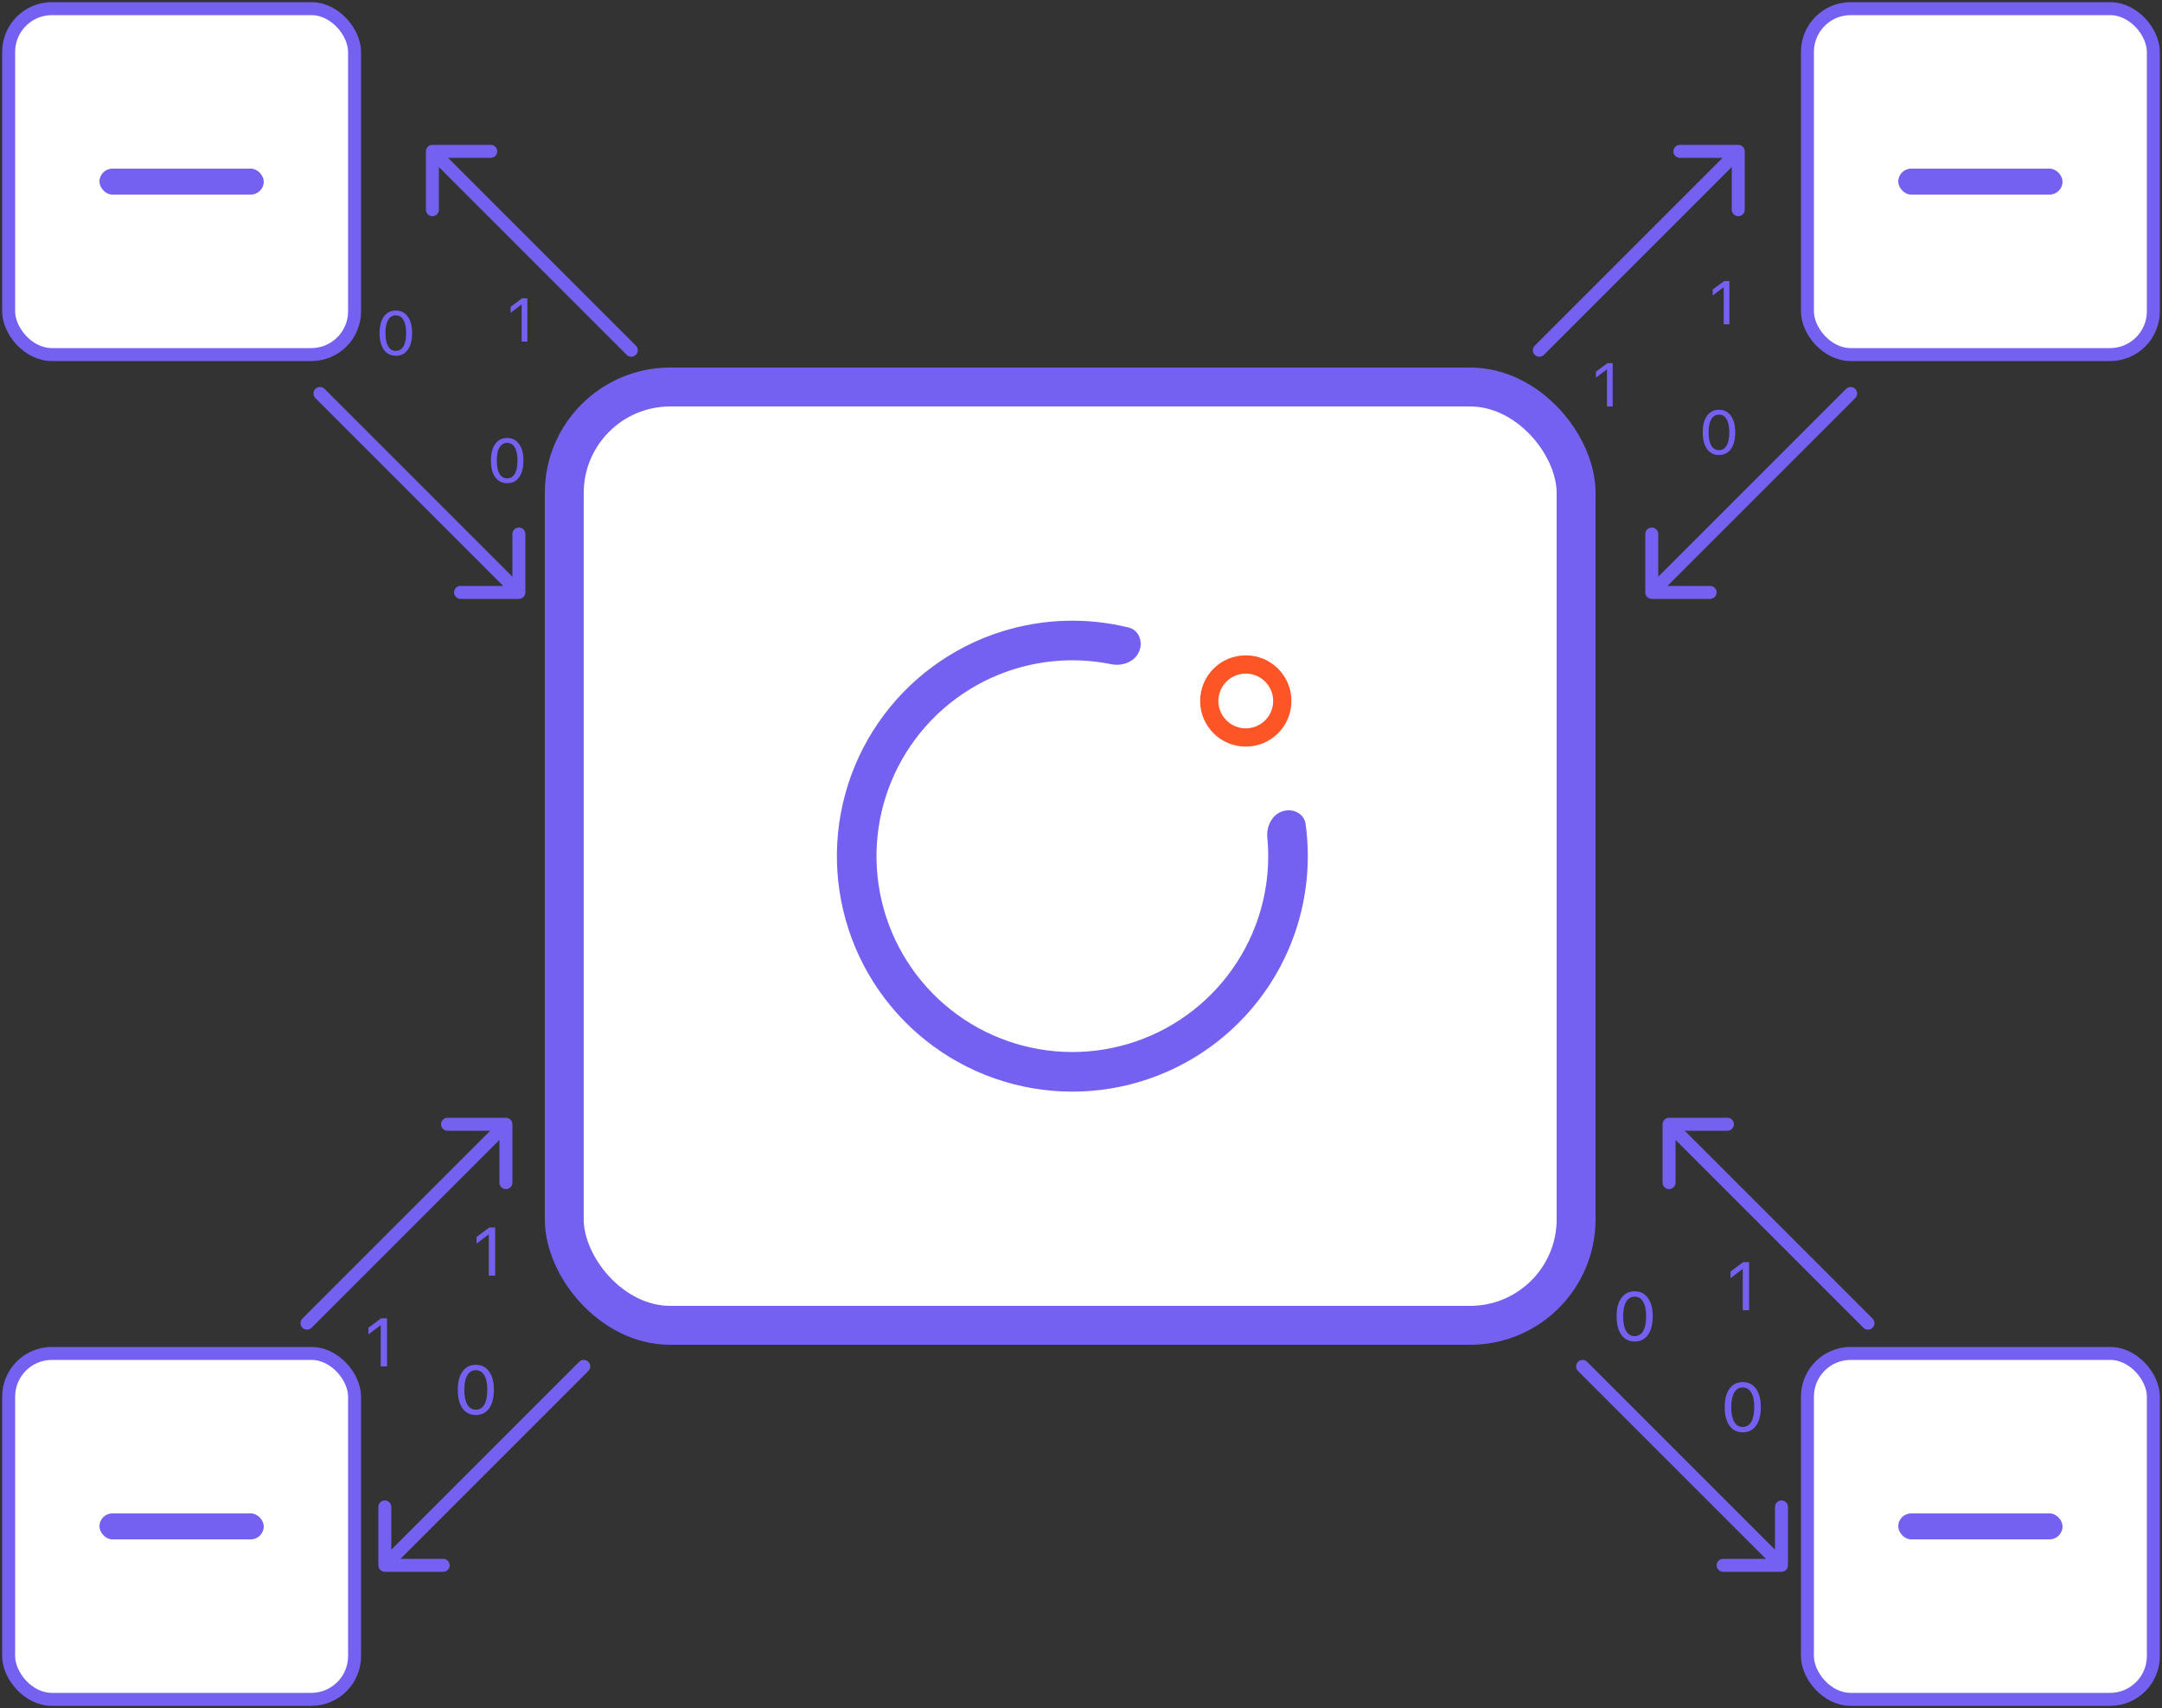 <?xml version="1.0" encoding="UTF-8"?> <svg xmlns="http://www.w3.org/2000/svg" width="500" height="395" viewBox="0 0 500 395" fill="none"><rect x="0" y="0" width="500" height="395" fill="#333333" stroke="none"/><rect x="2" y="2" width="80" height="80" rx="10" fill="white" stroke="#7461F2" stroke-width="3"></rect><rect x="23" y="39" width="38" height="6" rx="3" fill="#7461F2"></rect><rect x="130.5" y="89.5" width="234" height="217" rx="24.5" fill="white" stroke="#7461F2" stroke-width="9"></rect><ellipse cx="288.109" cy="162.112" rx="10.556" ry="10.556" fill="#FD5526"></ellipse><ellipse cx="288.109" cy="162.112" rx="6.333" ry="6.333" fill="white"></ellipse><mask id="path-6-outside-1_470_89857" maskUnits="userSpaceOnUse" x="188" y="138" width="120" height="120" fill="black"><rect fill="white" x="188" y="138" width="120" height="120"></rect><path d="M296.176 185.091C299.976 184.073 303.931 186.329 304.468 190.227C305.876 200.458 304.483 210.929 300.371 220.5C295.317 232.264 286.45 241.983 275.198 248.093C263.946 254.202 250.965 256.345 238.347 254.177C225.729 252.008 214.208 245.655 205.641 236.14C197.074 226.626 191.959 214.504 191.122 201.728C190.285 188.952 193.773 176.266 201.025 165.715C208.277 155.163 218.87 147.361 231.097 143.564C241.046 140.475 251.605 140.184 261.633 142.654C265.454 143.595 267.284 147.764 265.874 151.438V151.438C264.463 155.111 260.344 156.882 256.487 156.101C249.491 154.684 242.212 155.034 235.323 157.173C226.152 160.02 218.207 165.873 212.769 173.786C207.33 181.7 204.713 191.214 205.342 200.796C205.97 210.378 209.805 219.469 216.231 226.605C222.656 233.741 231.297 238.506 240.76 240.133C250.224 241.759 259.96 240.151 268.399 235.569C276.837 230.988 283.488 223.698 287.278 214.875C290.126 208.248 291.235 201.045 290.557 193.939C290.183 190.022 292.375 186.11 296.176 185.091V185.091Z"></path></mask><path d="M296.176 185.091C299.976 184.073 303.931 186.329 304.468 190.227C305.876 200.458 304.483 210.929 300.371 220.5C295.317 232.264 286.45 241.983 275.198 248.093C263.946 254.202 250.965 256.345 238.347 254.177C225.729 252.008 214.208 245.655 205.641 236.14C197.074 226.626 191.959 214.504 191.122 201.728C190.285 188.952 193.773 176.266 201.025 165.715C208.277 155.163 218.87 147.361 231.097 143.564C241.046 140.475 251.605 140.184 261.633 142.654C265.454 143.595 267.284 147.764 265.874 151.438V151.438C264.463 155.111 260.344 156.882 256.487 156.101C249.491 154.684 242.212 155.034 235.323 157.173C226.152 160.02 218.207 165.873 212.769 173.786C207.33 181.7 204.713 191.214 205.342 200.796C205.97 210.378 209.805 219.469 216.231 226.605C222.656 233.741 231.297 238.506 240.76 240.133C250.224 241.759 259.96 240.151 268.399 235.569C276.837 230.988 283.488 223.698 287.278 214.875C290.126 208.248 291.235 201.045 290.557 193.939C290.183 190.022 292.375 186.11 296.176 185.091V185.091Z" fill="#7461F2"></path><path d="M296.176 185.091C299.976 184.073 303.931 186.329 304.468 190.227C305.876 200.458 304.483 210.929 300.371 220.5C295.317 232.264 286.45 241.983 275.198 248.093C263.946 254.202 250.965 256.345 238.347 254.177C225.729 252.008 214.208 245.655 205.641 236.14C197.074 226.626 191.959 214.504 191.122 201.728C190.285 188.952 193.773 176.266 201.025 165.715C208.277 155.163 218.87 147.361 231.097 143.564C241.046 140.475 251.605 140.184 261.633 142.654C265.454 143.595 267.284 147.764 265.874 151.438V151.438C264.463 155.111 260.344 156.882 256.487 156.101C249.491 154.684 242.212 155.034 235.323 157.173C226.152 160.02 218.207 165.873 212.769 173.786C207.33 181.7 204.713 191.214 205.342 200.796C205.97 210.378 209.805 219.469 216.231 226.605C222.656 233.741 231.297 238.506 240.76 240.133C250.224 241.759 259.96 240.151 268.399 235.569C276.837 230.988 283.488 223.698 287.278 214.875C290.126 208.248 291.235 201.045 290.557 193.939C290.183 190.022 292.375 186.11 296.176 185.091V185.091Z" stroke="white" stroke-width="5.09" mask="url(#path-6-outside-1_470_89857)"></path><rect x="418" y="2" width="80" height="80" rx="10" fill="white" stroke="#7461F2" stroke-width="3"></rect><rect x="439" y="39" width="38" height="6" rx="3" fill="#7461F2"></rect><rect x="2" y="313" width="80" height="80" rx="10" fill="white" stroke="#7461F2" stroke-width="3"></rect><rect x="23" y="350" width="38" height="6" rx="3" fill="#7461F2"></rect><rect x="418" y="313" width="80" height="80" rx="10" fill="white" stroke="#7461F2" stroke-width="3"></rect><rect x="439" y="350" width="38" height="6" rx="3" fill="#7461F2"></rect><path d="M120 138.5C120.828 138.5 121.5 137.828 121.5 137L121.5 123.5C121.5 122.672 120.828 122 120 122C119.172 122 118.5 122.672 118.5 123.5L118.5 135.5L106.5 135.5C105.672 135.5 105 136.172 105 137C105 137.828 105.672 138.5 106.5 138.5L120 138.5ZM75.061 89.939C74.475 89.354 73.525 89.354 72.939 89.939C72.354 90.525 72.354 91.475 72.939 92.061L75.061 89.939ZM120 137L121.061 135.939L75.061 89.939L74 91L72.939 92.061L118.939 138.061L120 137Z" fill="#7461F2"></path><path d="M144.939 82.061C145.525 82.646 146.475 82.646 147.061 82.061C147.646 81.475 147.646 80.525 147.061 79.939L144.939 82.061ZM100 33.5C99.172 33.5 98.5 34.172 98.5 35L98.5 48.5C98.5 49.328 99.172 50 100 50C100.828 50 101.5 49.328 101.5 48.5L101.5 36.5L113.5 36.5C114.328 36.5 115 35.828 115 35C115 34.172 114.328 33.5 113.5 33.5L100 33.5ZM146 81L147.061 79.939L101.061 33.939L100 35L98.939 36.061L144.939 82.061L146 81Z" fill="#7461F2"></path><path d="M382 138.5C381.172 138.5 380.5 137.828 380.5 137L380.5 123.5C380.5 122.672 381.172 122 382 122C382.828 122 383.5 122.672 383.5 123.5L383.5 135.5L395.5 135.5C396.328 135.5 397 136.172 397 137C397 137.828 396.328 138.5 395.5 138.5L382 138.5ZM426.939 89.939C427.525 89.354 428.475 89.354 429.061 89.939C429.646 90.525 429.646 91.475 429.061 92.061L426.939 89.939ZM382 137L380.939 135.939L426.939 89.939L428 91L429.061 92.061L383.061 138.061L382 137Z" fill="#7461F2"></path><path d="M357.061 82.061C356.475 82.646 355.525 82.646 354.939 82.061C354.354 81.475 354.354 80.525 354.939 79.939L357.061 82.061ZM402 33.5C402.828 33.5 403.5 34.172 403.5 35L403.5 48.5C403.5 49.328 402.828 50 402 50C401.172 50 400.5 49.328 400.5 48.5L400.5 36.5L388.5 36.5C387.672 36.5 387 35.828 387 35C387 34.172 387.672 33.5 388.5 33.5L402 33.5ZM356 81L354.939 79.939L400.939 33.939L402 35L403.061 36.061L357.061 82.061L356 81Z" fill="#7461F2"></path><path d="M386 258.5C385.172 258.5 384.5 259.172 384.5 260L384.5 273.5C384.5 274.328 385.172 275 386 275C386.828 275 387.5 274.328 387.5 273.5L387.5 261.5L399.5 261.5C400.328 261.5 401 260.828 401 260C401 259.172 400.328 258.5 399.5 258.5L386 258.5ZM430.939 307.061C431.525 307.646 432.475 307.646 433.061 307.061C433.646 306.475 433.646 305.525 433.061 304.939L430.939 307.061ZM386 260L384.939 261.061L430.939 307.061L432 306L433.061 304.939L387.061 258.939L386 260Z" fill="#7461F2"></path><path d="M367.061 314.939C366.475 314.354 365.525 314.354 364.939 314.939C364.354 315.525 364.354 316.475 364.939 317.061L367.061 314.939ZM412 363.5C412.828 363.5 413.5 362.828 413.5 362L413.5 348.5C413.5 347.672 412.828 347 412 347C411.172 347 410.5 347.672 410.5 348.5L410.5 360.5L398.5 360.5C397.672 360.5 397 361.172 397 362C397 362.828 397.672 363.5 398.5 363.5L412 363.5ZM366 316L364.939 317.061L410.939 363.061L412 362L413.061 360.939L367.061 314.939L366 316Z" fill="#7461F2"></path><path d="M117 258.5C117.828 258.5 118.5 259.172 118.5 260L118.5 273.5C118.5 274.328 117.828 275 117 275C116.172 275 115.5 274.328 115.5 273.5L115.5 261.5L103.5 261.5C102.672 261.5 102 260.828 102 260C102 259.172 102.672 258.5 103.5 258.5L117 258.5ZM72.061 307.061C71.475 307.646 70.525 307.646 69.939 307.061C69.354 306.475 69.354 305.525 69.939 304.939L72.061 307.061ZM117 260L118.061 261.061L72.061 307.061L71 306L69.939 304.939L115.939 258.939L117 260Z" fill="#7461F2"></path><path d="M133.939 314.939C134.525 314.354 135.475 314.354 136.061 314.939C136.646 315.525 136.646 316.475 136.061 317.061L133.939 314.939ZM89 363.5C88.172 363.5 87.5 362.828 87.5 362L87.5 348.5C87.5 347.672 88.172 347 89 347C89.828 347 90.5 347.672 90.5 348.5L90.5 360.5L102.5 360.5C103.328 360.5 104 361.172 104 362C104 362.828 103.328 363.5 102.5 363.5L89 363.5ZM135 316L136.061 317.061L90.061 363.061L89 362L87.939 360.939L133.939 314.939L135 316Z" fill="#7461F2"></path><path d="M91.536 82.273C90.761 82.273 90.089 82.068 89.52 81.657C88.96 81.237 88.531 80.64 88.232 79.865C87.933 79.081 87.784 78.143 87.784 77.051C87.784 75.399 88.115 74.116 88.778 73.201C89.45 72.277 90.369 71.815 91.536 71.815C92.712 71.815 93.631 72.277 94.294 73.201C94.966 74.116 95.302 75.399 95.302 77.051C95.302 78.143 95.153 79.081 94.854 79.865C94.555 80.64 94.126 81.237 93.566 81.657C93.006 82.068 92.329 82.273 91.536 82.273ZM91.536 81.153C92.301 81.153 92.889 80.803 93.3 80.103C93.72 79.394 93.93 78.377 93.93 77.051C93.93 75.717 93.72 74.699 93.3 73.999C92.889 73.29 92.301 72.935 91.536 72.935C90.78 72.935 90.192 73.29 89.772 73.999C89.352 74.699 89.142 75.717 89.142 77.051C89.142 78.377 89.352 79.394 89.772 80.103C90.192 80.803 90.78 81.153 91.536 81.153Z" fill="#7461F2"></path><path d="M120.738 68.99H121.956V79H120.64V70.404L118.092 72.336V70.95L120.738 68.99Z" fill="#7461F2"></path><path d="M397.536 105.224C396.761 105.224 396.089 105.019 395.52 104.608C394.96 104.188 394.531 103.591 394.232 102.816C393.933 102.032 393.784 101.094 393.784 100.002C393.784 98.35 394.115 97.067 394.778 96.152C395.45 95.228 396.369 94.766 397.536 94.766C398.712 94.766 399.631 95.228 400.294 96.152C400.966 97.067 401.302 98.35 401.302 100.002C401.302 101.094 401.153 102.032 400.854 102.816C400.555 103.591 400.126 104.188 399.566 104.608C399.006 105.019 398.329 105.224 397.536 105.224ZM397.536 104.104C398.301 104.104 398.889 103.754 399.3 103.054C399.72 102.345 399.93 101.327 399.93 100.002C399.93 98.667 399.72 97.65 399.3 96.95C398.889 96.241 398.301 95.886 397.536 95.886C396.78 95.886 396.192 96.241 395.772 96.95C395.352 97.65 395.142 98.667 395.142 100.002C395.142 101.327 395.352 102.345 395.772 103.054C396.192 103.754 396.78 104.104 397.536 104.104Z" fill="#7461F2"></path><path d="M378.04 310.249C377.179 310.249 376.433 310.021 375.8 309.564C375.178 309.098 374.701 308.434 374.369 307.573C374.037 306.702 373.871 305.66 373.871 304.447C373.871 302.611 374.239 301.185 374.976 300.169C375.722 299.142 376.744 298.629 378.04 298.629C379.347 298.629 380.368 299.142 381.104 300.169C381.851 301.185 382.224 302.611 382.224 304.447C382.224 305.66 382.059 306.702 381.727 307.573C381.395 308.434 380.918 309.098 380.296 309.564C379.673 310.021 378.921 310.249 378.04 310.249ZM378.04 309.004C378.89 309.004 379.544 308.616 380 307.838C380.467 307.05 380.7 305.919 380.7 304.447C380.7 302.964 380.467 301.833 380 301.056C379.544 300.267 378.89 299.873 378.04 299.873C377.2 299.873 376.547 300.267 376.08 301.056C375.613 301.833 375.38 302.964 375.38 304.447C375.38 305.919 375.613 307.05 376.08 307.838C376.547 308.616 377.2 309.004 378.04 309.004Z" fill="#7461F2"></path><path d="M403.153 291.878H404.507V303H403.044V293.449L400.213 295.596V294.056L403.153 291.878Z" fill="#7461F2"></path><path d="M403.04 331.249C402.179 331.249 401.433 331.021 400.8 330.564C400.178 330.098 399.701 329.434 399.369 328.573C399.037 327.702 398.871 326.66 398.871 325.447C398.871 323.611 399.239 322.185 399.976 321.169C400.722 320.142 401.744 319.629 403.04 319.629C404.347 319.629 405.368 320.142 406.104 321.169C406.851 322.185 407.224 323.611 407.224 325.447C407.224 326.66 407.059 327.702 406.727 328.573C406.395 329.434 405.918 330.098 405.296 330.564C404.673 331.021 403.921 331.249 403.04 331.249ZM403.04 330.004C403.89 330.004 404.544 329.616 405 328.838C405.467 328.05 405.7 326.919 405.7 325.447C405.7 323.964 405.467 322.833 405 322.056C404.544 321.267 403.89 320.873 403.04 320.873C402.2 320.873 401.547 321.267 401.08 322.056C400.613 322.833 400.38 323.964 400.38 325.447C400.38 326.919 400.613 328.05 401.08 328.838C401.547 329.616 402.2 330.004 403.04 330.004Z" fill="#7461F2"></path><path d="M371.738 83.99H372.956V94H371.64V85.404L369.092 87.336V85.95L371.738 83.99Z" fill="#7461F2"></path><path d="M398.738 64.99H399.956V75H398.64V66.404L396.092 68.336V66.95L398.738 64.99Z" fill="#7461F2"></path><path d="M110.04 327.249C109.179 327.249 108.433 327.021 107.8 326.564C107.178 326.098 106.701 325.434 106.369 324.573C106.037 323.702 105.871 322.66 105.871 321.447C105.871 319.611 106.239 318.185 106.976 317.169C107.722 316.142 108.744 315.629 110.04 315.629C111.347 315.629 112.368 316.142 113.104 317.169C113.851 318.185 114.224 319.611 114.224 321.447C114.224 322.66 114.059 323.702 113.727 324.573C113.395 325.434 112.918 326.098 112.296 326.564C111.673 327.021 110.921 327.249 110.04 327.249ZM110.04 326.004C110.89 326.004 111.544 325.616 112 324.838C112.467 324.05 112.7 322.919 112.7 321.447C112.7 319.964 112.467 318.833 112 318.056C111.544 317.267 110.89 316.873 110.04 316.873C109.2 316.873 108.547 317.267 108.08 318.056C107.613 318.833 107.38 319.964 107.38 321.447C107.38 322.919 107.613 324.05 108.08 324.838C108.547 325.616 109.2 326.004 110.04 326.004Z" fill="#7461F2"></path><path d="M88.153 304.878H89.507V316H88.044V306.449L85.213 308.596V307.056L88.153 304.878Z" fill="#7461F2"></path><path d="M113.153 283.878H114.507V295H113.044V285.449L110.213 287.596V286.056L113.153 283.878Z" fill="#7461F2"></path><path d="M117.286 111.75C116.511 111.75 115.839 111.545 115.27 111.134C114.71 110.714 114.281 110.117 113.982 109.342C113.683 108.558 113.534 107.62 113.534 106.528C113.534 104.876 113.865 103.593 114.528 102.678C115.2 101.754 116.119 101.292 117.286 101.292C118.462 101.292 119.381 101.754 120.044 102.678C120.716 103.593 121.052 104.876 121.052 106.528C121.052 107.62 120.903 108.558 120.604 109.342C120.305 110.117 119.876 110.714 119.316 111.134C118.756 111.545 118.079 111.75 117.286 111.75ZM117.286 110.63C118.051 110.63 118.639 110.28 119.05 109.58C119.47 108.871 119.68 107.853 119.68 106.528C119.68 105.193 119.47 104.176 119.05 103.476C118.639 102.767 118.051 102.412 117.286 102.412C116.53 102.412 115.942 102.767 115.522 103.476C115.102 104.176 114.892 105.193 114.892 106.528C114.892 107.853 115.102 108.871 115.522 109.58C115.942 110.28 116.53 110.63 117.286 110.63Z" fill="#7461F2"></path></svg> 